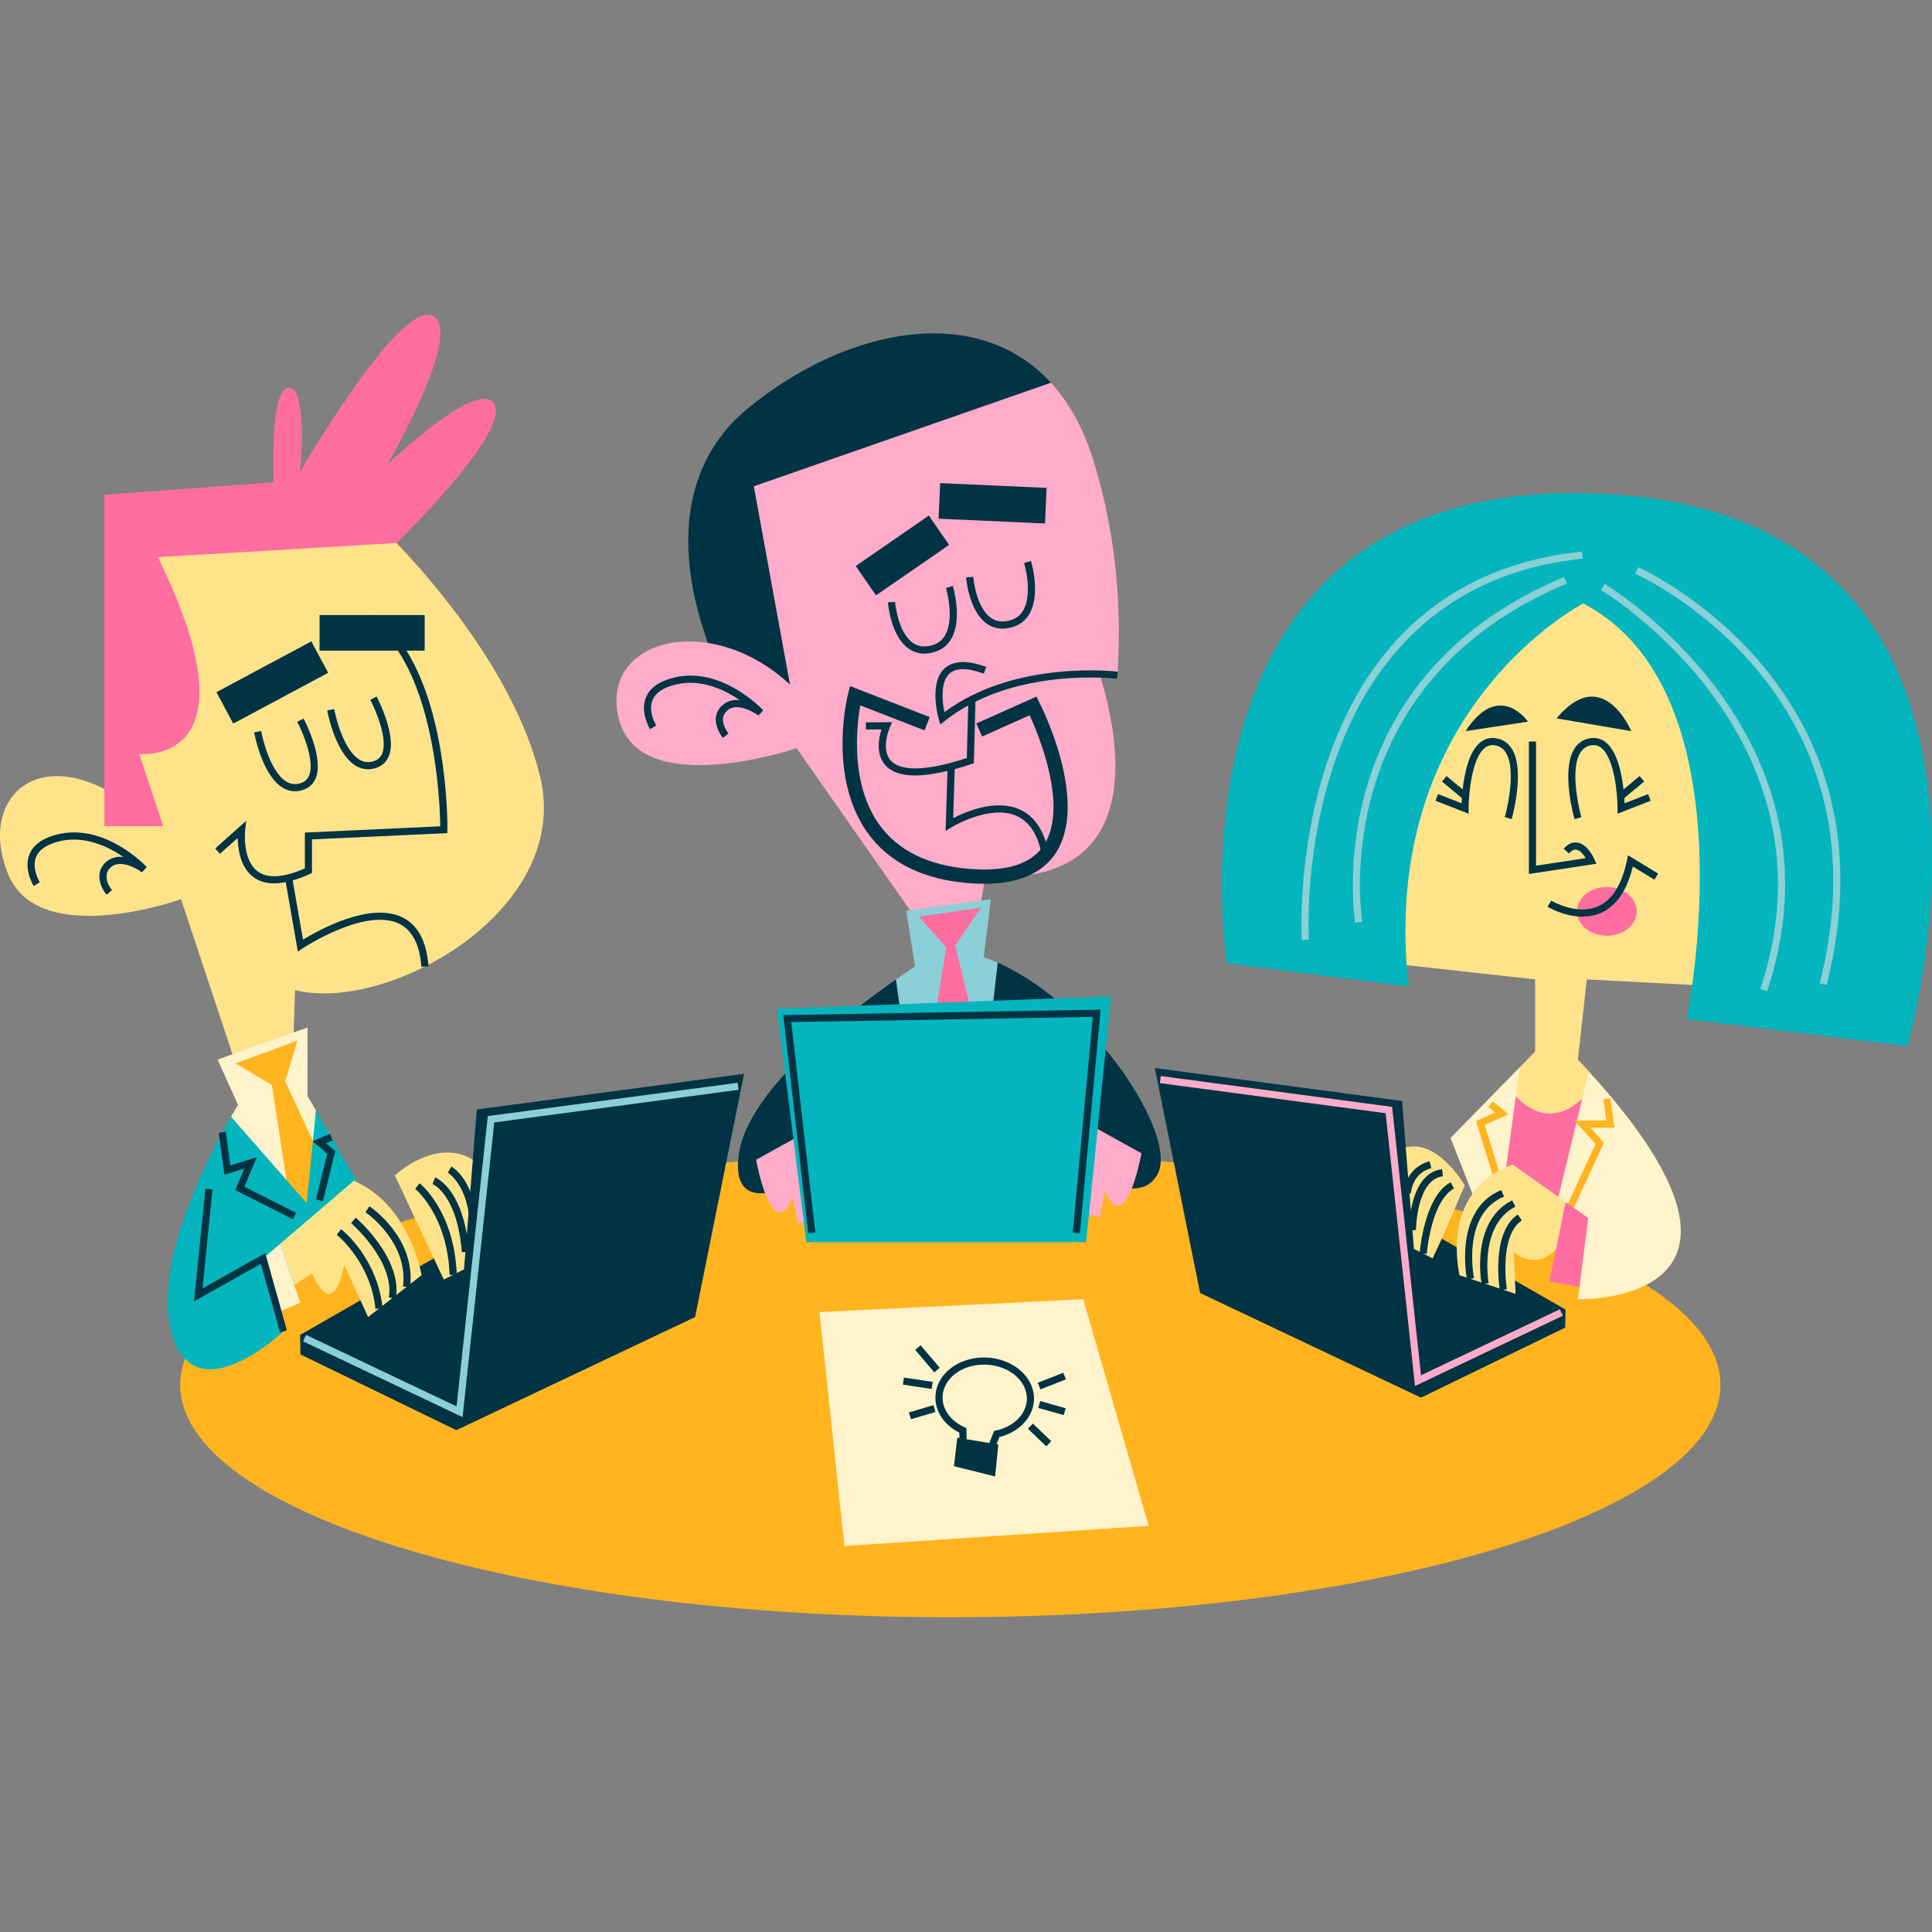 <?xml version="1.0" encoding="iso-8859-1"?>
<!-- Generator: Adobe Illustrator 27.5.0, SVG Export Plug-In . SVG Version: 6.00 Build 0)  -->
<svg xmlns="http://www.w3.org/2000/svg" xmlns:xlink="http://www.w3.org/1999/xlink" version="1.1" id="Layer_1" x="0px" y="0px" viewBox="0 0 512 512" style="enable-background:new 0 0 512 512;" xml:space="preserve">
<rect x="0" y="0" width="512" height="512" fill="#808080" stroke="none"/>
<g>
	<path style="fill:#FFB420;" d="M455.932,367.007c0,34.01-91.373,61.58-204.089,61.58c-112.715,0-204.089-27.57-204.089-61.58   c0-34.009,91.375-61.581,204.089-61.581C364.56,305.426,455.932,332.998,455.932,367.007z"/>
	<g>
		<g>
			<g>
				<polygon style="fill:#003343;" points="197.182,284.574 184.206,349.035 120.935,379.009 79.611,358.932 79.535,353.757       114.967,333.473 119.923,324.237 119.923,331.791 121.988,325.299 125.299,307.333 126.356,294.018     "/>
				<polygon style="fill:#8BCFD7;" points="122.588,375.554 80.306,355.467 81.118,353.76 120.994,372.706 129.274,295.776       195.481,286.943 195.732,288.815 130.993,297.453     "/>
			</g>
			<g>
				<path style="fill:#FFE38B;" d="M125.299,307.333l-1.701,21.21l-0.642,7.857l-5.345,2.701l-2.645-5.628l-10.331-21.985      C104.636,311.488,115.477,301.308,125.299,307.333z"/>
				<path style="fill:#003343;" d="M119.152,337.88c-0.572-15.835-9.039-22.752-9.124-22.82l1.177-1.477      c0.376,0.3,9.233,7.534,9.836,24.229L119.152,337.88z"/>
				<path style="fill:#003343;" d="M122.392,331.866c-1.216-15.388-7.697-18.055-7.763-18.08l0.679-1.763      c0.312,0.121,7.658,3.133,8.966,19.694L122.392,331.866z"/>
				<path style="fill:#003343;" d="M124.36,322.733c-0.919-9.07-5.635-11.94-5.683-11.967l0.942-1.637      c0.227,0.13,5.596,3.304,6.618,13.414L124.36,322.733z"/>
			</g>
		</g>
		<g>
			<g>
				<g>
					<path style="fill:#FFE38B;" d="M65.918,292.365l-17.943-54.064c0,0-37.538,13.457-45.801-6.61s8.027-35.885,31.872-18.651       l1.18-74.367l63.271-1.327c0,0,35.885,32.726,44.62,68.375c8.735,35.649-40.631,62.886-64.924,56.661l-0.944,28.064       L65.918,292.365z"/>
					<g>
						<path style="fill:#003343;" d="M78.183,209.686c-1.199,0-2.348-0.349-3.436-1.045c-5.299-3.389-7.315-14.1-7.398-14.554        l1.859-0.34c0.019,0.103,1.95,10.359,6.557,13.305c1.14,0.728,2.324,0.921,3.609,0.588c1.221-0.314,2.04-0.976,2.503-2.025        c1.675-3.795-1.671-11.626-3.1-14.324l1.667-0.885c0.229,0.43,5.546,10.57,3.161,15.972c-0.703,1.591-1.968,2.631-3.759,3.092        C79.283,209.614,78.727,209.686,78.183,209.686z"/>
						<path style="fill:#003343;" d="M97.542,203.863c-1.199,0-2.348-0.349-3.436-1.045c-5.299-3.389-7.315-14.1-7.398-14.554        l1.859-0.34c0.019,0.103,1.95,10.359,6.557,13.305c1.14,0.728,2.324,0.92,3.609,0.588c1.221-0.314,2.04-0.976,2.503-2.025        c1.675-3.795-1.671-11.626-3.1-14.324l1.667-0.885c0.229,0.43,5.546,10.57,3.161,15.972c-0.703,1.591-1.968,2.631-3.759,3.092        C98.642,203.791,98.086,203.863,97.542,203.863z"/>
						<path style="fill:#003343;" d="M107.724,172.433h4.821v-9.443H99.123c-0.03-0.02-0.055-0.045-0.085-0.066l-0.046,0.066H84.687        v9.443h20.764c10.286,15.574,11.153,41.435,11.22,46.551l-35.88,1.653v9.499c-5.607,2.473-9.8,2.753-12.461,0.823        c-4.226-3.068-3.371-10.884-3.362-10.962l0.284-2.46l-8.224,7.311l1.254,1.411l4.714-4.19        c0.041,2.906,0.673,7.836,4.22,10.414c1.488,1.084,3.311,1.624,5.456,1.624c0.948,0,1.981-0.144,3.052-0.355l3.204,18.418        l1.206-0.805c0.166-0.112,16.633-10.975,25.665-6.565c3.46,1.691,5.435,5.529,5.869,11.409l1.885-0.138        c-0.487-6.599-2.818-10.962-6.928-12.969c-8.589-4.189-22.188,3.387-26.327,5.923l-2.735-15.71        c1.431-0.412,2.946-0.964,4.567-1.708l0.55-0.253v-8.911l35.876-1.653l0.009-0.892        C118.582,218.451,118.731,190.105,107.724,172.433z"/>
						
							<rect x="57.856" y="176.093" transform="matrix(0.882 -0.472 0.472 0.882 -76.79 55.428)" style="fill:#003343;" width="28.518" height="9.443"/>
						<path style="fill:#003343;" d="M28.229,237.107c-1.487-1.797-3.401-5.944-0.004-8.779c1.365-1.141,2.964-1.394,4.489-1.217        c-4.037-2.761-10.198-5.705-16.76-4.215c-3.401,0.775-5.546,2.177-6.372,4.168c-1.288,3.092,0.933,6.703,0.955,6.739        l-1.601,1.001c-0.114-0.182-2.756-4.483-1.099-8.465c1.077-2.589,3.667-4.366,7.697-5.283        c12.391-2.818,22.91,8.247,23.349,8.72l-1.256,1.401c-0.052-0.038-5.247-3.857-8.191-1.398        c-2.818,2.353,0.122,5.971,0.247,6.124L28.229,237.107z"/>
					</g>
				</g>
				<path style="fill:#FF6DA1;" d="M27.672,218.942h15.582l-6.374-19.148c0,0,32.344,3.566,4.958-52.15l63.249-3.745      c0,0,29.769-28.835,25.992-36.626c-3.777-7.791-28.436,15.818-28.436,15.818s20.645-35.413,11.91-39.426      S79.541,124.98,79.541,124.98s2.092-22.428-3.051-22.192c-5.142,0.236-3.964,25.025-3.964,25.025l-44.854,3.305V218.942z"/>
			</g>
			<g>
				<g>
					<path style="fill:#FFF3CB;" d="M83.728,294.301v33.557l-22.513-31.913c1.153-1.983,1.87-3.116,1.87-3.116l-5.421-12.031       l23.835-8.499v18.15L83.728,294.301z"/>
					<polygon style="fill:#FFB420;" points="62.413,281.808 72.071,287.565 78.508,329.657 92.044,322.102 75.575,286.546        78.823,275.761      "/>
				</g>
				<path style="fill:#04B5BE;" d="M77.986,340.555l-4.041-1.032l-0.264,8.19l1.435,5.099c0,0-23.835,22.664-29.728,0      c-4.891-18.716,10.388-47.444,15.827-56.868l20.058,22.872l2.455-24.515l10.993,19.038c-0.303-0.151-4.873,16.45-5.194,16.318      L77.986,340.555z"/>
				<g>
					<path style="fill:#FFE38B;" d="M111.719,337.93l-14.165,11.105l-6.384-13.938c0,0-2.342,15.827-8.499,2.361l-4.685,3.098       l-3.777-10.898l19.568-16.753c0.321,0.132,0.642,0.283,0.944,0.434v0.019C108.792,320.063,111.719,337.93,111.719,337.93z"/>
					<path style="fill:#003343;" d="M99.507,346.865c-1.298-12.481-10.178-19.571-10.266-19.641l1.162-1.488       c0.391,0.305,9.598,7.628,10.982,20.934L99.507,346.865z"/>
					<path style="fill:#003343;" d="M104.909,344.153l-1.863-0.31c1.597-9.587-9.888-19.617-10.004-19.717l1.232-1.431       C94.781,323.133,106.678,333.53,104.909,344.153z"/>
					<path style="fill:#003343;" d="M108.679,341.159l-1.874-0.225c1.424-11.902-9.84-19.613-9.954-19.69l1.051-1.569       C98.406,320.012,110.243,328.092,108.679,341.159z"/>
				</g>
				<polygon style="fill:#FFF3CB;" points="79.611,345.258 73.681,347.713 69.714,333.511 74.208,329.657 77.986,340.555     "/>
				<polygon style="fill:#003343;" points="77.613,323.106 62.349,315.397 64.743,309.679 59.466,311.302 57.972,300.204       59.842,299.951 61.041,308.841 68.041,306.687 64.769,314.505 78.466,321.42     "/>
				<polygon style="fill:#003343;" points="85.567,318.326 83.733,317.871 86.74,305.762 82.894,302.439 87.422,300.481       88.171,302.214 86.406,302.978 88.853,305.091     "/>
				<polygon style="fill:#003343;" points="74.207,353.067 69.129,334.922 51.419,344.875 54.434,315.014 56.312,315.204       53.662,341.448 70.298,332.099 76.025,352.558     "/>
			</g>
		</g>
	</g>
	<g>
		<g>
			<g>
				<path style="fill:#003343;" d="M220.119,146.485l4.133,48.47c0,0-38.087-3.713-36.628-24.552      c-5.705-15.638-11.635-44.1,10.86-62.421c26.119-21.266,60.514-27.896,80.022-6.554L220.119,146.485z"/>
				<g>
					<path style="fill:#FFABCA;" d="M296.109,178.939c0,0-1.774-0.226-4.722-0.321c5.118,16.261,13.429,56.396-30.238,53.658       l-2.947,16.771h-11.557L211.1,198.28c0,0-41.06,13.938-46.972-7.31c-4.023-14.468,8.329-22.985,23.496-20.568       c7.101,1.096,14.787,4.59,21.72,10.993l-9.576-52.524l78.739-27.443c4.646,5.062,8.462,11.73,11.107,20.134       C296.487,143.338,297.148,163.849,296.109,178.939z"/>
					<g>
						<path style="fill:#003343;" d="M250.279,188.743c-0.611-2.916-1.07-7.966,1.287-10.178c1.721-1.615,4.805-1.632,9.152-0.051        l0.646-1.774c-5.076-1.845-8.807-1.696-11.09,0.448c-4.202,3.945-1.584,13.068-1.47,13.454l0.397,1.349l1.099-0.878        c2.003-1.6,4.117-2.972,6.29-4.169L256.22,200.9c-13.228,4.295-18.265,2.745-20.156,0.659        c-2.768-3.054-0.271-8.774-0.245-8.832l0.596-1.339l-6.95,0.05l0.015,1.889l4.119-0.029c-0.697,2.194-1.597,6.585,1.062,9.525        c1.619,1.79,4.257,2.685,7.89,2.685c2.401,0,5.288-0.438,8.551-1.22l-0.507,15.911l1.496-0.925        c0.101-0.063,10.205-6.218,17.334-3.043c3.445,1.532,5.696,5.062,6.686,10.493l1.859-0.339        c-1.11-6.082-3.728-10.079-7.778-11.88c-6.354-2.826-14.329,0.628-17.6,2.329l0.417-13.002        c1.407-0.384,2.883-0.828,4.434-1.344l0.629-0.209l0.433-16.335c17.201-8.508,37.239-6.089,37.477-6.059l0.24-1.874        C295.949,177.974,269.103,174.707,250.279,188.743z"/>
						<path style="fill:#003343;" d="M260.792,234.212c-1.291,0-2.634-0.055-4.032-0.166c-12.151-0.967-21.176-5.449-26.825-13.322        c-10.589-14.764-5.419-35.936-5.194-36.829l0.522-2.074l21.117,8.211l-1.369,3.521l-17.033-6.624        c-0.97,5.546-2.708,20.826,5.037,31.608c4.971,6.919,13.06,10.87,24.044,11.743c9.683,0.776,16.235-1.317,19.505-6.205        c6.647-9.933-1.12-28.886-3.689-34.527l-12.599,5.622l-1.538-3.449l15.921-7.106l0.813,1.598        c0.548,1.073,13.285,26.422,4.235,39.958C276.134,231.516,269.78,234.212,260.792,234.212z"/>
						<path style="fill:#003343;" d="M244.949,173.209c-1.527,0-2.92-0.44-4.161-1.317c-4.724-3.338-5.448-11.889-5.476-12.252        l1.881-0.149c0.007,0.08,0.686,8.036,4.687,10.86c1.409,0.992,3.042,1.221,4.987,0.697c1.656-0.445,2.853-1.366,3.659-2.817        c2.51-4.517,0.188-12.326,0.164-12.405l1.807-0.548c0.107,0.351,2.573,8.66-0.321,13.87c-1.053,1.895-2.675,3.148-4.82,3.724        C246.522,173.097,245.718,173.209,244.949,173.209z"/>
						<path style="fill:#003343;" d="M265.665,166.591c-1.527,0-2.92-0.44-4.161-1.317c-4.723-3.338-5.448-11.889-5.476-12.252        l1.881-0.149c0.007,0.08,0.686,8.036,4.687,10.86c1.409,0.993,3.041,1.222,4.987,0.697c1.656-0.445,2.853-1.366,3.659-2.817        c2.51-4.517,0.188-12.326,0.164-12.405l1.807-0.548c0.107,0.351,2.573,8.66-0.321,13.87c-1.053,1.895-2.674,3.148-4.819,3.724        C267.239,166.48,266.434,166.591,265.665,166.591z"/>
						
							<rect x="227.386" y="142.372" transform="matrix(0.823 -0.568 0.568 0.823 -41.22 161.984)" style="fill:#003343;" width="23.536" height="9.444"/>
						
							<rect x="258.216" y="119.206" transform="matrix(0.045 -0.999 0.999 0.045 118.025 390.054)" style="fill:#003343;" width="9.444" height="28.231"/>
						<path style="fill:#003343;" d="M191.595,195.557c-1.487-1.797-3.401-5.944-0.004-8.779c1.365-1.14,2.968-1.398,4.489-1.217        c-4.037-2.761-10.2-5.707-16.76-4.215c-3.401,0.775-5.546,2.177-6.373,4.168c-1.287,3.092,0.933,6.703,0.955,6.739        l-1.601,1.001c-0.114-0.182-2.755-4.483-1.099-8.465c1.077-2.589,3.667-4.366,7.697-5.283        c12.395-2.822,22.908,8.246,23.349,8.72l-1.256,1.401c-0.05-0.038-5.246-3.858-8.191-1.398        c-2.818,2.353,0.122,5.971,0.247,6.124L191.595,195.557z"/>
					</g>
				</g>
			</g>
			<g>
				<g>
					<path style="fill:#8BCFD7;" d="M264.398,255.13l6.205,44.948l-40.673,2.631l7.498-43.141c3.117-2.19,5.081-3.437,5.081-3.437       l-2.361-14.751l22.437-3.078l-1.889,15.355C261.943,254.072,263.172,254.563,264.398,255.13z"/>
					<polygon style="fill:#FF6DA1;" points="243.453,242.905 250.771,251.05 242.154,304.051 265.291,300.038 253.127,250.578        259.979,240.544      "/>
				</g>
				<path style="fill:#003343;" d="M306.724,311.261c-6.026,10.728-25.138-5.326-25.138-5.326l-62.932,3.437      c0,0-26.196,17.811-22.779-3.947c2.702-17.13,30.031-37.812,41.551-45.858l4.836,34.45l17.943-1.643l4.193-37.244      C289.556,266.216,312.466,301.025,306.724,311.261z"/>
				<path style="fill:#FFABCA;" d="M200.367,307.357c0,0,4.132,22.782,9.68,10.034l1.417,6.965l12.631-3.541l-8.617-21.838      L200.367,307.357z"/>
				<path style="fill:#FFABCA;" d="M302.502,305.639c0,0-4.132,22.782-9.68,10.034l-1.417,6.965l-12.631-3.541l8.617-21.838      L302.502,305.639z"/>
			</g>
		</g>
		<g>
			<polygon style="fill:#04B5BE;" points="205.915,267.34 294.447,264.035 287.837,329.194 213.706,329.194    "/>
			<polygon style="fill:#003343;" points="214.184,326.822 207.573,269.011 291.677,267.557 286.181,326.803 284.299,326.628      289.6,269.483 209.687,270.863 216.061,326.609    "/>
		</g>
	</g>
	<g>
		<polygon style="fill:#FFF3CB;" points="217.172,347.713 287.053,344.317 304.393,404.349 223.782,409.7   "/>
		<g>
			<path style="fill:#003343;" d="M261.303,359.756l-0.515-0.008c-7.04,0-12.701,4.545-12.887,10.347     c-0.124,3.914,2.291,7.535,6.341,9.574l0.02,1.437l-0.579-0.096l-0.86,7.545l10.891,2.716l0.858-8.468l-0.48-0.079l0.753-1.895     c5.284-1.3,9.028-5.311,9.174-9.9C274.209,364.997,268.504,359.985,261.303,359.756z M263.957,379.094l-0.498,0.104l-1.273,3.211     l-6.029-0.992l-0.044-2.961l-0.546-0.247c-3.669-1.66-5.884-4.746-5.777-8.054c0.153-4.778,4.984-8.519,10.998-8.519l0.456,0.006     c6.159,0.197,11.043,4.336,10.888,9.227C272.01,374.728,268.648,378.109,263.957,379.094z"/>
			
				<rect x="241.1" y="373.273" transform="matrix(0.959 -0.283 0.283 0.959 -95.974 84.564)" style="fill:#003343;" width="6.77" height="1.889"/>
			
				<rect x="242.229" y="362.779" transform="matrix(0.149 -0.989 0.989 0.149 -155.603 552.451)" style="fill:#003343;" width="1.889" height="7.705"/>
			
				<rect x="244.757" y="356.058" transform="matrix(0.762 -0.648 0.648 0.762 -174.693 245.028)" style="fill:#003343;" width="1.889" height="7.807"/>
			
				<rect x="275.205" y="364.938" transform="matrix(0.931 -0.365 0.365 0.931 -114.381 127.132)" style="fill:#003343;" width="7.244" height="1.888"/>
			
				<rect x="277.883" y="369.754" transform="matrix(0.273 -0.962 0.962 0.273 -156.412 539.494)" style="fill:#003343;" width="1.889" height="7.01"/>
			
				<rect x="274.57" y="376.632" transform="matrix(0.693 -0.721 0.721 0.693 -189.419 315.579)" style="fill:#003343;" width="1.89" height="6.753"/>
		</g>
	</g>
	<g>
		<g>
			<polygon style="fill:#003343;" points="306.042,283.037 318.045,342.667 376.574,370.394 414.802,351.822 414.872,347.035      382.096,328.27 377.511,319.727 377.511,326.716 375.6,320.71 372.537,304.09 371.559,291.773    "/>
			<polygon style="fill:#FFABCA;" points="374.986,367.306 367.206,295.014 307.373,287.03 307.624,285.158 368.925,293.337      376.58,364.458 413.378,346.974 414.189,348.68    "/>
		</g>
		<g>
			<g>
				<g>
					<path style="fill:#FFE38B;" d="M420.519,259.549l-2.361,21.248c1.02,1.076,2.001,2.134,2.927,3.173l-0.188,12.644       c-8.084,7.593-21.021,2.25-23.911-0.866l5.779-12.931l4.061-4.155v-19.114l-53.129-5.893l4.495-81.383l67.766-34.544       l54.055,47.614l-23.835,76.095L420.519,259.549z"/>
					<g>
						<path style="fill:#003343;" d="M405.174,231.609v-35.095h1.889v32.898l13.171-1.996c-0.603-0.964-1.529-2.104-2.496-2.254        c-0.225-0.034-0.915-0.145-1.94,1.014l-1.417-1.249c1.132-1.285,2.352-1.832,3.652-1.631c2.691,0.422,4.351,4.061,4.532,4.475        l0.493,1.128L405.174,231.609z"/>
						<g>
							<ellipse style="fill:#FF6DA1;" cx="425.824" cy="241.519" rx="7.916" ry="6.462"/>
							<path style="fill:#003343;" d="M419.326,242.914c-4.844,0-8.986-2.487-9.215-2.626l0.985-1.612         c0.065,0.04,6.688,3.999,12.361,1.53c3.774-1.641,6.365-5.762,7.706-12.247l0.271-1.314l7.992,4.875l-0.985,1.612         l-5.721-3.49c-1.555,6.385-4.417,10.522-8.52,12.301C422.576,242.648,420.914,242.914,419.326,242.914z"/>
						</g>
						<path style="fill:#003343;" d="M400.719,198.552c-0.922-1.53-2.241-2.487-3.921-2.846c-1.693-0.363-3.215-0.01-4.524,1.048        c-2.988,2.412-4.178,8.192-4.653,12.456l-4.266-3.547l-1.206,1.452l5.268,4.38c-0.035,0.519-0.061,0.992-0.078,1.385        l-6.234-2.433l-0.686,1.76l8.772,3.423l0.002-1.38c0.005-3.504,0.784-13.213,4.27-16.026c0.856-0.691,1.817-0.908,2.942-0.671        c1.166,0.249,2.047,0.894,2.697,1.973c3.036,5.041-0.273,16.915-0.308,17.035l1.819,0.514        C400.756,216.556,404.176,204.293,400.719,198.552z"/>
						<path style="fill:#003343;" d="M436.763,210.446l-6.234,2.433c-0.017-0.393-0.043-0.866-0.077-1.385l5.269-4.379l-1.206-1.453        l-4.268,3.546c-0.476-4.261-1.667-10.039-4.654-12.452c-1.313-1.059-2.835-1.413-4.526-1.048        c-1.68,0.359-2.999,1.315-3.919,2.844c-3.456,5.74-0.039,18.003,0.107,18.523l1.819-0.514        c-0.035-0.119-3.344-11.995-0.308-17.034c0.651-1.078,1.533-1.723,2.696-1.972c1.121-0.234,2.084-0.022,2.944,0.671        c3.48,2.811,4.263,12.52,4.27,16.024l0.004,1.38l8.77-3.423L436.763,210.446z"/>
						<path style="fill:#003343;" d="M388.397,193.759l16.543-2.518C404.94,191.242,397.235,180.145,388.397,193.759z"/>
						<path style="fill:#003343;" d="M412.494,190.376l19.8,3.384C432.294,193.759,424.771,175.66,412.494,190.376z"/>
					</g>
				</g>
				<g>
					<path style="fill:#04B5BE;" d="M446.961,270.055c0,0,17.943-86.526-27.386-110.134c0,0-54.536,28.094-46.273,101.517       l-48.162-6.138c0,0-20.54-130.556,100.101-124.417s80.269,146.386,80.269,146.386L446.961,270.055z"/>
					<path style="fill:#8BCFD7;" d="M359.152,244.553c-0.113-0.639-10.349-64.283,55.357-91.642l0.727,1.743       c-64.287,26.768-54.331,88.951-54.224,89.576L359.152,244.553z"/>
					<path style="fill:#8BCFD7;" d="M344.974,249.11c-0.063-0.944-5.295-94.536,74.256-102.955l0.199,1.878       c-77.741,8.227-72.632,100.027-72.571,100.953L344.974,249.11z"/>
					<path style="fill:#8BCFD7;" d="M468.318,262.678l-1.793-0.592c22.08-66.801-41.59-105.339-42.235-105.72l0.959-1.627       C425.907,155.129,490.88,194.416,468.318,262.678z"/>
					<path style="fill:#8BCFD7;" d="M484.074,261.04l-1.83-0.465c19.719-77.649-48.193-108.232-48.881-108.531l0.752-1.732       C434.821,150.618,504.184,181.854,484.074,261.04z"/>
				</g>
			</g>
			<path style="fill:#FF6DA1;" d="M419.33,291.128l-2.116,26.42l-1.024,12.252l-24.474-6.193l9.991-33.083     C404.598,293.64,411.245,298.721,419.33,291.128z"/>
			<g>
				<polygon style="fill:#FFF3CB;" points="402.765,282.817 401.708,290.523 396.986,325.257 393.36,324.35 384.407,301.572     "/>
				<polygon style="fill:#FFB420;" points="396.28,313.656 391.158,297.097 396.226,294.835 394.417,293.326 395.627,291.876       399.764,295.325 393.456,298.139 398.084,313.097     "/>
			</g>
			<g>
				<path style="fill:#FFF3CB;" d="M418.158,344.313l0.415-3.248l-6.251-9.973l-2.116-2.568l2.776-11.332l6.347-26.064l1.756-7.158      C477.519,345.9,418.158,344.313,418.158,344.313z"/>
				<polygon style="fill:#FFB420;" points="415.729,323.033 414.014,322.242 422.823,303.159 417.203,296.945 425.687,296.945       424.889,291.317 426.759,291.052 427.864,298.833 421.456,298.833 425.062,302.818     "/>
			</g>
			<polygon style="fill:#FF6DA1;" points="420.897,322.782 419.859,330.923 418.573,341.065 410.604,339.592 412.719,329.147      414.872,318.533    "/>
			<g>
				<path style="fill:#FFE38B;" d="M414.872,318.533l-2.153,10.615l-0.396,1.945c-5.591,5.817-11.163,0.699-11.163,0.699l0.303,7.12      l0.17,3.966l-14.883-4.949c-0.472-2.588-0.699-4.967-0.699-7.12c-0.018-6.459,1.813-11.105,4.174-14.43      c2.966-4.117,6.743-6.176,8.934-7.101c1.075-0.454,1.756-0.623,1.756-0.623l12.068,8.537L414.872,318.533z"/>
				<path style="fill:#003343;" d="M397.47,341.955c-0.101-0.622-2.388-15.279,4.768-20.1l1.055,1.566      c-6.157,4.148-3.982,18.092-3.96,18.232L397.47,341.955z"/>
				<path style="fill:#003343;" d="M392.659,340.376c-0.127-0.676-2.973-16.633,8.073-22.286l0.86,1.682      c-9.803,5.017-7.105,20.105-7.077,20.257L392.659,340.376z"/>
				<path style="fill:#003343;" d="M388.786,339.11c-0.039-0.184-3.746-18.444,9.065-23.746l0.723,1.745      c-11.36,4.7-7.975,21.442-7.94,21.61L388.786,339.11z"/>
			</g>
		</g>
		<g>
			<path style="fill:#FFE38B;" d="M372.537,304.09l1.573,19.62l0.594,7.269l4.945,2.498l2.448-5.207l6.079-14.126     C388.176,314.144,381.093,301.808,372.537,304.09z"/>
			<path style="fill:#003343;" d="M378.105,332.292l-1.885-0.142c0.048-0.612,1.217-15.033,8.198-18.835l0.904,1.658     C379.234,318.289,378.114,332.153,378.105,332.292z"/>
			<path style="fill:#003343;" d="M375.241,325.993l-1.889-0.009c0.004-0.616,0.172-15.109,8.809-16.141l0.225,1.876     C375.386,312.553,375.241,325.858,375.241,325.993z"/>
			<path style="fill:#003343;" d="M373.892,316.273l-1.889-0.074c0.092-2.334,1.64-7.105,6.845-8.458l0.476,1.828     C374.16,310.912,373.894,316.22,373.892,316.273z"/>
		</g>
	</g>
</g>
<g>
</g>
<g>
</g>
<g>
</g>
<g>
</g>
<g>
</g>
<g>
</g>
<g>
</g>
<g>
</g>
<g>
</g>
<g>
</g>
<g>
</g>
<g>
</g>
<g>
</g>
<g>
</g>
<g>
</g>
</svg>
